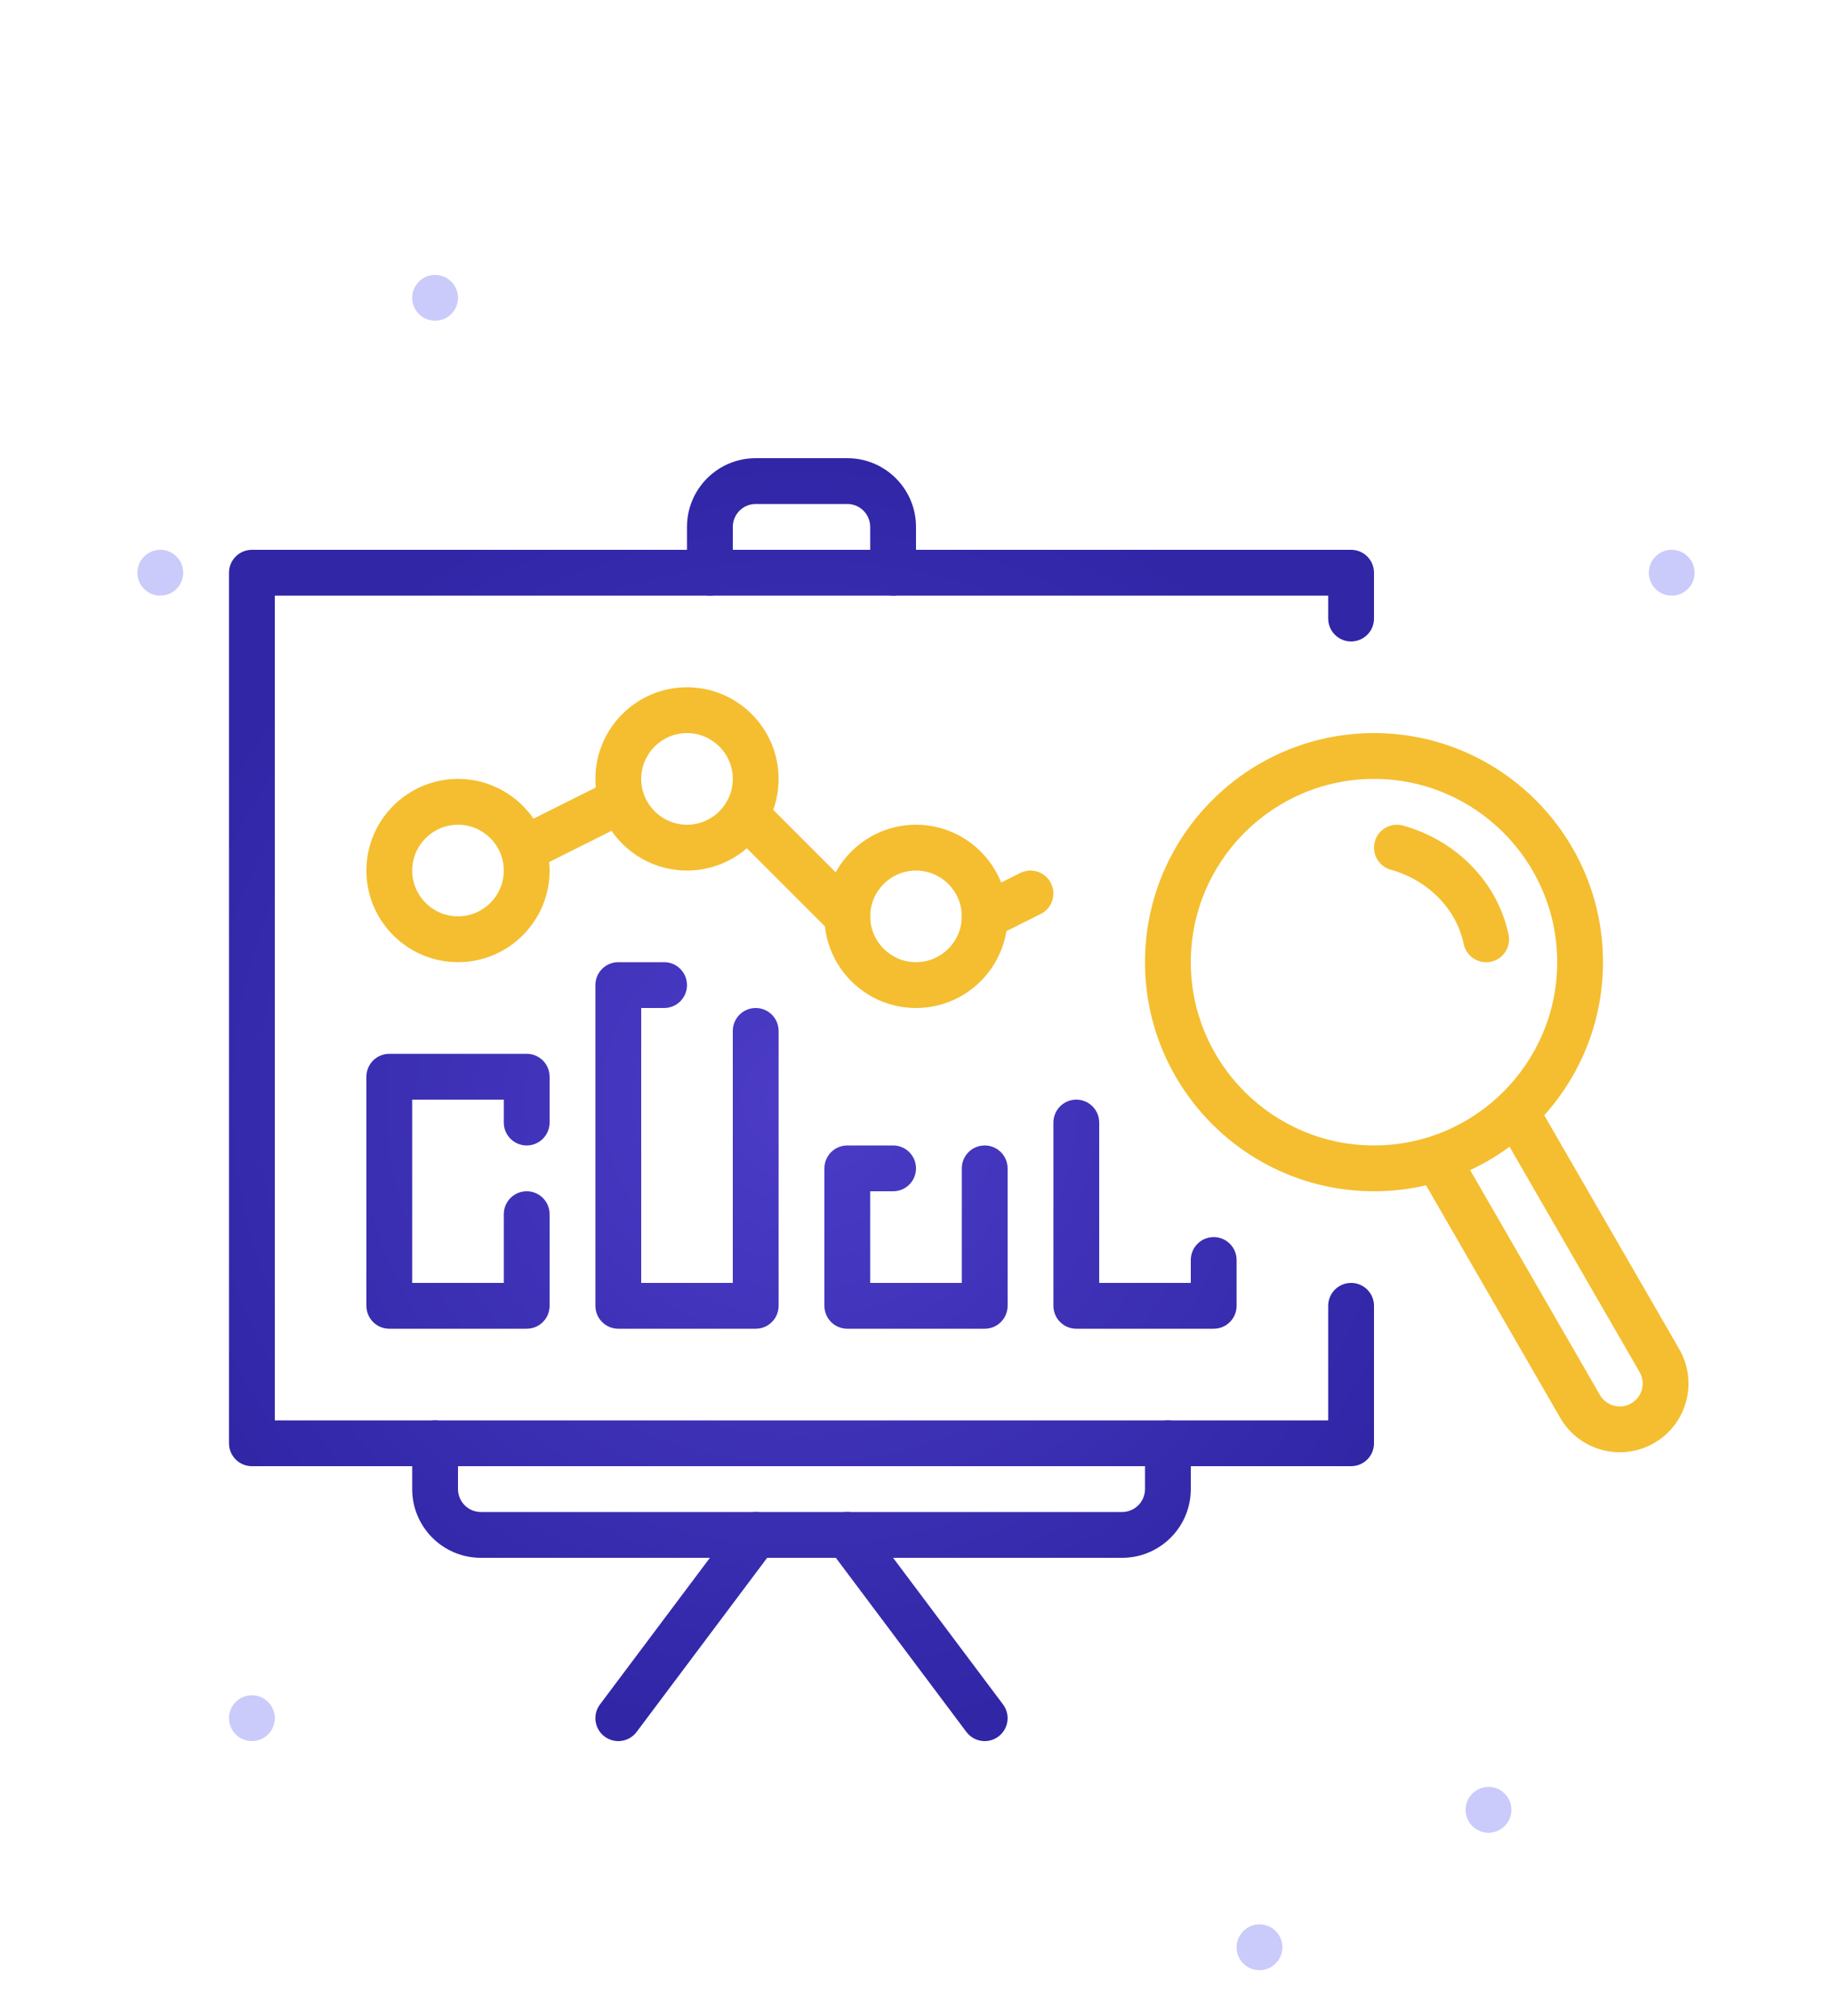 <svg width="80" height="88" viewBox="0 0 80 88" fill="none" xmlns="http://www.w3.org/2000/svg">
<path fill-rule="evenodd" clip-rule="evenodd" d="M73 26C72.449 26 72 25.552 72 25C72 24.449 72.449 24 73 24C73.551 24 74 24.449 74 25C74 25.552 73.551 26 73 26Z" fill="#CACAFB"/>
<path fill-rule="evenodd" clip-rule="evenodd" d="M7 26C6.449 26 6 25.552 6 25C6 24.449 6.449 24 7 24C7.551 24 8 24.449 8 25C8 25.552 7.551 26 7 26Z" fill="#CACAFB"/>
<path fill-rule="evenodd" clip-rule="evenodd" d="M11 76C10.449 76 10 75.552 10 75C10 74.449 10.449 74 11 74C11.551 74 12 74.449 12 75C12 75.552 11.551 76 11 76Z" fill="#CACAFB"/>
<path fill-rule="evenodd" clip-rule="evenodd" d="M65 80C64.449 80 64 79.552 64 79C64 78.449 64.449 78 65 78C65.551 78 66 78.449 66 79C66 79.552 65.551 80 65 80Z" fill="#CACAFB"/>
<path fill-rule="evenodd" clip-rule="evenodd" d="M19 14C18.449 14 18 13.552 18 13C18 12.449 18.449 12 19 12C19.551 12 20 12.449 20 13C20 13.552 19.551 14 19 14Z" fill="#CACAFB"/>
<path fill-rule="evenodd" clip-rule="evenodd" d="M55 86C54.449 86 54 85.552 54 85C54 84.449 54.449 84 55 84C55.551 84 56 84.449 56 85C56 85.552 55.551 86 55 86Z" fill="#CACAFB"/>
<path fill-rule="evenodd" clip-rule="evenodd" d="M16 38C16 35.794 17.794 34 20 34C22.206 34 24 35.794 24 38C24 40.207 22.206 42 20 42C17.794 42 16 40.207 16 38ZM22 38C22 36.898 21.102 36 20 36C18.898 36 18 36.898 18 38C18 39.102 18.898 40 20 40C21.102 40 22 39.102 22 38Z" fill="#F4BE30"/>
<path fill-rule="evenodd" clip-rule="evenodd" d="M26 34C26 31.794 27.794 30 30 30C32.206 30 34 31.794 34 34C34 36.207 32.206 38 30 38C27.794 38 26 36.207 26 34ZM32 34C32 32.898 31.102 32 30 32C28.898 32 28 32.898 28 34C28 35.102 28.898 36 30 36C31.102 36 32 35.102 32 34Z" fill="#F4BE30"/>
<path d="M26.553 34.106C27.047 33.859 27.647 34.059 27.894 34.553C28.124 35.012 27.968 35.562 27.549 35.836L27.447 35.895L23.447 37.895C22.953 38.142 22.353 37.941 22.106 37.447C21.876 36.989 22.032 36.438 22.451 36.164L22.553 36.106L26.553 34.106Z" fill="#F4BE30"/>
<path d="M32.293 35.293C32.653 34.932 33.221 34.905 33.613 35.21L33.707 35.293L37.707 39.293C38.098 39.684 38.098 40.317 37.707 40.707C37.347 41.068 36.779 41.095 36.387 40.79L36.293 40.707L32.293 36.707C31.902 36.317 31.902 35.684 32.293 35.293Z" fill="#F4BE30"/>
<path fill-rule="evenodd" clip-rule="evenodd" d="M50 42C50 36.485 54.485 32 60 32C65.515 32 70 36.485 70 42C70 47.515 65.515 52 60 52C54.485 52 50 47.515 50 42ZM68 42C68 37.59 64.41 34 60 34C55.59 34 52 37.59 52 42C52 46.41 55.59 50 60 50C64.41 50 68 46.41 68 42Z" fill="#F4BE30"/>
<path d="M60.037 36.732C60.185 36.2 60.736 35.889 61.268 36.037C63.608 36.688 65.401 38.523 65.876 40.798C65.989 41.339 65.642 41.869 65.102 41.982C64.561 42.094 64.031 41.748 63.918 41.207C63.6 39.681 62.366 38.419 60.732 37.964C60.2 37.815 59.889 37.264 60.037 36.732Z" fill="#F4BE30"/>
<path d="M65.964 48.134C66.408 47.878 66.967 48.001 67.266 48.403L67.33 48.5L73.33 58.892C74.159 60.327 73.667 62.162 72.232 62.99C70.848 63.789 69.093 63.361 68.227 62.042L68.134 61.892L62.134 51.5C61.858 51.022 62.022 50.41 62.5 50.134C62.944 49.878 63.503 50.001 63.802 50.403L63.866 50.5L69.866 60.892C70.142 61.371 70.754 61.535 71.232 61.258C71.676 61.002 71.849 60.456 71.651 59.997L71.598 59.892L65.598 49.5C65.322 49.022 65.486 48.41 65.964 48.134Z" fill="#F4BE30"/>
<path d="M44.553 38.106C45.047 37.859 45.647 38.059 45.894 38.553C46.124 39.012 45.968 39.562 45.548 39.836L45.447 39.895L43.447 40.895C42.953 41.142 42.353 40.941 42.106 40.447C41.876 39.989 42.032 39.438 42.452 39.164L42.553 39.106L44.553 38.106Z" fill="#F4BE30"/>
<path fill-rule="evenodd" clip-rule="evenodd" d="M36 40C36 37.794 37.794 36 40 36C42.206 36 44 37.794 44 40C44 42.207 42.206 44 40 44C37.794 44 36 42.207 36 40ZM42 40C42 38.898 41.102 38 40 38C38.898 38 38 38.898 38 40C38 41.102 38.898 42 40 42C41.102 42 42 41.102 42 40Z" fill="#F4BE30"/>
<path d="M59 24C59.513 24 59.935 24.386 59.993 24.884L60 25V27C60 27.552 59.552 28 59 28C58.487 28 58.065 27.614 58.007 27.117L58 27V26H12V62H58V57C58 56.487 58.386 56.065 58.883 56.007L59 56C59.513 56 59.935 56.386 59.993 56.883L60 57V63C60 63.513 59.614 63.936 59.117 63.993L59 64H11C10.487 64 10.065 63.614 10.007 63.117L10 63V25C10 24.487 10.386 24.065 10.883 24.007L11 24H59Z" fill="url(#paint0_radial_232_3539)"/>
<path d="M39 26C39.513 26 39.935 25.614 39.993 25.117L40 25V23C40 21.402 38.751 20.096 37.176 20.005L37 20H33C31.402 20 30.096 21.249 30.005 22.824L30 23V25C30 25.552 30.448 26 31 26C31.513 26 31.936 25.614 31.993 25.117L32 25V23C32 22.487 32.386 22.065 32.883 22.007L33 22H37C37.513 22 37.935 22.386 37.993 22.884L38 23V25C38 25.552 38.448 26 39 26Z" fill="url(#paint1_radial_232_3539)"/>
<path d="M51 62C51.513 62 51.935 62.386 51.993 62.883L52 63V65C52 66.598 50.751 67.904 49.176 67.995L49 68H21C19.402 68 18.096 66.751 18.005 65.176L18 65V63C18 62.448 18.448 62 19 62C19.513 62 19.936 62.386 19.993 62.883L20 63V65C20 65.513 20.386 65.936 20.883 65.993L21 66H49C49.513 66 49.935 65.614 49.993 65.117L50 65V63C50 62.448 50.448 62 51 62Z" fill="url(#paint2_radial_232_3539)"/>
<path d="M37.8 66.4C37.469 65.958 36.842 65.869 36.4 66.2C35.992 66.506 35.885 67.064 36.131 67.495L36.2 67.6L42.2 75.6C42.531 76.042 43.158 76.132 43.6 75.8C44.008 75.494 44.115 74.937 43.869 74.505L43.8 74.4L37.8 66.4Z" fill="url(#paint3_radial_232_3539)"/>
<path d="M23 46C23.513 46 23.936 46.386 23.993 46.883L24 47V49C24 49.552 23.552 50 23 50C22.487 50 22.064 49.614 22.007 49.117L22 49V48H18V56H22V53C22 52.487 22.386 52.065 22.883 52.007L23 52C23.513 52 23.936 52.386 23.993 52.883L24 53V57C24 57.513 23.614 57.936 23.117 57.993L23 58H17C16.487 58 16.064 57.614 16.007 57.117L16 57V47C16 46.487 16.386 46.065 16.883 46.007L17 46H23Z" fill="url(#paint4_radial_232_3539)"/>
<path d="M29 42C29.552 42 30 42.448 30 43C30 43.513 29.614 43.936 29.117 43.993L29 44H28V56H32V45C32 44.487 32.386 44.065 32.883 44.007L33 44C33.513 44 33.935 44.386 33.993 44.883L34 45V57C34 57.513 33.614 57.936 33.117 57.993L33 58H27C26.487 58 26.064 57.614 26.007 57.117L26 57V43C26 42.487 26.386 42.065 26.883 42.007L27 42H29Z" fill="url(#paint5_radial_232_3539)"/>
<path d="M39 50C39.552 50 40 50.448 40 51C40 51.513 39.614 51.936 39.117 51.993L39 52H38V56H42V51C42 50.487 42.386 50.065 42.883 50.007L43 50C43.513 50 43.935 50.386 43.993 50.883L44 51V57C44 57.513 43.614 57.936 43.117 57.993L43 58H37C36.487 58 36.065 57.614 36.007 57.117L36 57V51C36 50.487 36.386 50.065 36.883 50.007L37 50H39Z" fill="url(#paint6_radial_232_3539)"/>
<path d="M47 48C47.513 48 47.935 48.386 47.993 48.883L48 49V56H52V55C52 54.487 52.386 54.065 52.883 54.007L53 54C53.513 54 53.935 54.386 53.993 54.883L54 55V57C54 57.513 53.614 57.936 53.117 57.993L53 58H47C46.487 58 46.065 57.614 46.007 57.117L46 57V49C46 48.448 46.448 48 47 48Z" fill="url(#paint7_radial_232_3539)"/>
<path d="M32.2 66.4C32.531 65.958 33.158 65.869 33.6 66.2C34.008 66.506 34.115 67.064 33.869 67.495L33.8 67.6L27.8 75.6C27.469 76.042 26.842 76.132 26.4 75.8C25.992 75.494 25.884 74.937 26.131 74.505L26.2 74.4L32.2 66.4Z" fill="url(#paint8_radial_232_3539)"/>
<defs>
<radialGradient id="paint0_radial_232_3539" cx="0" cy="0" r="1" gradientUnits="userSpaceOnUse" gradientTransform="translate(35 48) rotate(90) scale(28 29.56)">
<stop stop-color="#4C3CC7"/>
<stop offset="1" stop-color="#3026A6"/>
</radialGradient>
<radialGradient id="paint1_radial_232_3539" cx="0" cy="0" r="1" gradientUnits="userSpaceOnUse" gradientTransform="translate(35 48) rotate(90) scale(28 29.56)">
<stop stop-color="#4C3CC7"/>
<stop offset="1" stop-color="#3026A6"/>
</radialGradient>
<radialGradient id="paint2_radial_232_3539" cx="0" cy="0" r="1" gradientUnits="userSpaceOnUse" gradientTransform="translate(35 48) rotate(90) scale(28 29.56)">
<stop stop-color="#4C3CC7"/>
<stop offset="1" stop-color="#3026A6"/>
</radialGradient>
<radialGradient id="paint3_radial_232_3539" cx="0" cy="0" r="1" gradientUnits="userSpaceOnUse" gradientTransform="translate(35 48) rotate(90) scale(28 29.56)">
<stop stop-color="#4C3CC7"/>
<stop offset="1" stop-color="#3026A6"/>
</radialGradient>
<radialGradient id="paint4_radial_232_3539" cx="0" cy="0" r="1" gradientUnits="userSpaceOnUse" gradientTransform="translate(35 48) rotate(90) scale(28 29.56)">
<stop stop-color="#4C3CC7"/>
<stop offset="1" stop-color="#3026A6"/>
</radialGradient>
<radialGradient id="paint5_radial_232_3539" cx="0" cy="0" r="1" gradientUnits="userSpaceOnUse" gradientTransform="translate(35 48) rotate(90) scale(28 29.56)">
<stop stop-color="#4C3CC7"/>
<stop offset="1" stop-color="#3026A6"/>
</radialGradient>
<radialGradient id="paint6_radial_232_3539" cx="0" cy="0" r="1" gradientUnits="userSpaceOnUse" gradientTransform="translate(35 48) rotate(90) scale(28 29.56)">
<stop stop-color="#4C3CC7"/>
<stop offset="1" stop-color="#3026A6"/>
</radialGradient>
<radialGradient id="paint7_radial_232_3539" cx="0" cy="0" r="1" gradientUnits="userSpaceOnUse" gradientTransform="translate(35 48) rotate(90) scale(28 29.56)">
<stop stop-color="#4C3CC7"/>
<stop offset="1" stop-color="#3026A6"/>
</radialGradient>
<radialGradient id="paint8_radial_232_3539" cx="0" cy="0" r="1" gradientUnits="userSpaceOnUse" gradientTransform="translate(35 48) rotate(90) scale(28 29.56)">
<stop stop-color="#4C3CC7"/>
<stop offset="1" stop-color="#3026A6"/>
</radialGradient>
</defs>
</svg>

